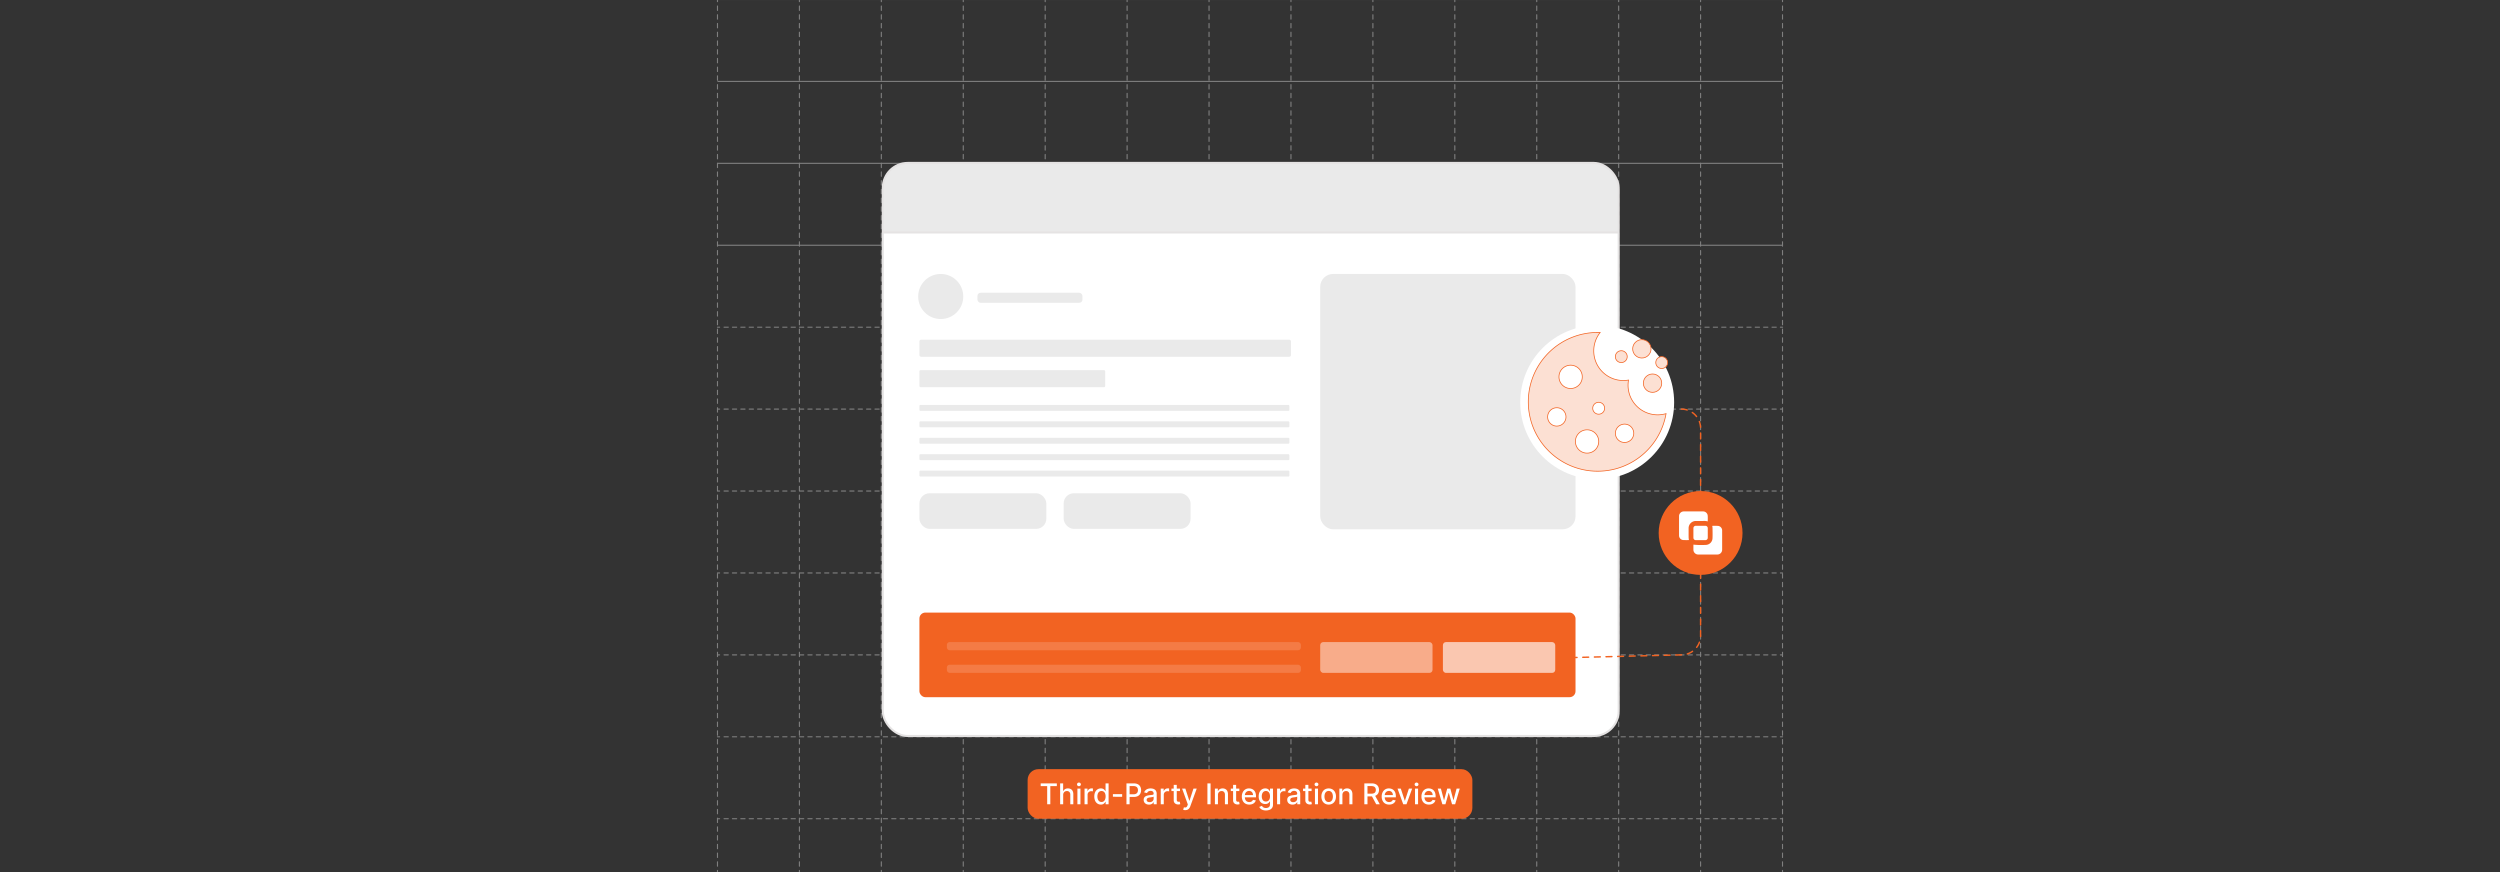 <svg id="Layer_1" data-name="Layer 1" xmlns="http://www.w3.org/2000/svg" viewBox="0 0 860 300"><rect x="0" y="0" width="860" height="300" fill="#333333" stroke="none"/><g opacity="0.5"><line x1="246.815" y1="-0.178" x2="246.815" y2="0.573" fill="none" stroke="#ccc" stroke-linecap="round" stroke-miterlimit="10" stroke-width="0.375"/><line x1="246.815" y1="2.075" x2="246.815" y2="298.676" fill="none" stroke="#ccc" stroke-linecap="round" stroke-miterlimit="10" stroke-width="0.375" stroke-dasharray="1.502 1.502"/><line x1="246.815" y1="299.427" x2="246.815" y2="300.178" fill="none" stroke="#ccc" stroke-linecap="round" stroke-miterlimit="10" stroke-width="0.375"/><line x1="274.998" y1="-0.178" x2="274.998" y2="0.573" fill="none" stroke="#ccc" stroke-linecap="round" stroke-miterlimit="10" stroke-width="0.375"/><line x1="274.998" y1="2.075" x2="274.998" y2="298.676" fill="none" stroke="#ccc" stroke-linecap="round" stroke-miterlimit="10" stroke-width="0.375" stroke-dasharray="1.502 1.502"/><line x1="274.998" y1="299.427" x2="274.998" y2="300.178" fill="none" stroke="#ccc" stroke-linecap="round" stroke-miterlimit="10" stroke-width="0.375"/><line x1="303.18" y1="-0.178" x2="303.18" y2="0.573" fill="none" stroke="#ccc" stroke-linecap="round" stroke-miterlimit="10" stroke-width="0.375"/><line x1="303.18" y1="2.075" x2="303.18" y2="298.676" fill="none" stroke="#ccc" stroke-linecap="round" stroke-miterlimit="10" stroke-width="0.375" stroke-dasharray="1.502 1.502"/><line x1="303.18" y1="299.427" x2="303.18" y2="300.178" fill="none" stroke="#ccc" stroke-linecap="round" stroke-miterlimit="10" stroke-width="0.375"/><line x1="331.362" y1="-0.178" x2="331.362" y2="0.573" fill="none" stroke="#ccc" stroke-linecap="round" stroke-miterlimit="10" stroke-width="0.375"/><line x1="331.362" y1="2.075" x2="331.362" y2="298.676" fill="none" stroke="#ccc" stroke-linecap="round" stroke-miterlimit="10" stroke-width="0.375" stroke-dasharray="1.502 1.502"/><line x1="331.362" y1="299.427" x2="331.362" y2="300.178" fill="none" stroke="#ccc" stroke-linecap="round" stroke-miterlimit="10" stroke-width="0.375"/><line x1="359.544" y1="-0.178" x2="359.544" y2="0.573" fill="none" stroke="#ccc" stroke-linecap="round" stroke-miterlimit="10" stroke-width="0.375"/><line x1="359.544" y1="2.075" x2="359.544" y2="298.676" fill="none" stroke="#ccc" stroke-linecap="round" stroke-miterlimit="10" stroke-width="0.375" stroke-dasharray="1.502 1.502"/><line x1="359.544" y1="299.427" x2="359.544" y2="300.178" fill="none" stroke="#ccc" stroke-linecap="round" stroke-miterlimit="10" stroke-width="0.375"/><line x1="387.727" y1="-0.178" x2="387.727" y2="0.573" fill="none" stroke="#ccc" stroke-linecap="round" stroke-miterlimit="10" stroke-width="0.375"/><line x1="387.727" y1="2.075" x2="387.727" y2="298.676" fill="none" stroke="#ccc" stroke-linecap="round" stroke-miterlimit="10" stroke-width="0.375" stroke-dasharray="1.502 1.502"/><line x1="387.727" y1="299.427" x2="387.727" y2="300.178" fill="none" stroke="#ccc" stroke-linecap="round" stroke-miterlimit="10" stroke-width="0.375"/><line x1="415.909" y1="-0.178" x2="415.909" y2="0.573" fill="none" stroke="#ccc" stroke-linecap="round" stroke-miterlimit="10" stroke-width="0.375"/><line x1="415.909" y1="2.075" x2="415.909" y2="298.676" fill="none" stroke="#ccc" stroke-linecap="round" stroke-miterlimit="10" stroke-width="0.375" stroke-dasharray="1.502 1.502"/><line x1="415.909" y1="299.427" x2="415.909" y2="300.178" fill="none" stroke="#ccc" stroke-linecap="round" stroke-miterlimit="10" stroke-width="0.375"/><line x1="444.091" y1="-0.178" x2="444.091" y2="0.573" fill="none" stroke="#ccc" stroke-linecap="round" stroke-miterlimit="10" stroke-width="0.375"/><line x1="444.091" y1="2.075" x2="444.091" y2="298.676" fill="none" stroke="#ccc" stroke-linecap="round" stroke-miterlimit="10" stroke-width="0.375" stroke-dasharray="1.502 1.502"/><line x1="444.091" y1="299.427" x2="444.091" y2="300.178" fill="none" stroke="#ccc" stroke-linecap="round" stroke-miterlimit="10" stroke-width="0.375"/><line x1="472.273" y1="-0.178" x2="472.273" y2="0.573" fill="none" stroke="#ccc" stroke-linecap="round" stroke-miterlimit="10" stroke-width="0.375"/><line x1="472.273" y1="2.075" x2="472.273" y2="298.676" fill="none" stroke="#ccc" stroke-linecap="round" stroke-miterlimit="10" stroke-width="0.375" stroke-dasharray="1.502 1.502"/><line x1="472.273" y1="299.427" x2="472.273" y2="300.178" fill="none" stroke="#ccc" stroke-linecap="round" stroke-miterlimit="10" stroke-width="0.375"/><line x1="500.456" y1="-0.178" x2="500.456" y2="0.573" fill="none" stroke="#ccc" stroke-linecap="round" stroke-miterlimit="10" stroke-width="0.375"/><line x1="500.456" y1="2.075" x2="500.456" y2="298.676" fill="none" stroke="#ccc" stroke-linecap="round" stroke-miterlimit="10" stroke-width="0.375" stroke-dasharray="1.502 1.502"/><line x1="500.456" y1="299.427" x2="500.456" y2="300.178" fill="none" stroke="#ccc" stroke-linecap="round" stroke-miterlimit="10" stroke-width="0.375"/><line x1="528.638" y1="-0.178" x2="528.638" y2="0.573" fill="none" stroke="#ccc" stroke-linecap="round" stroke-miterlimit="10" stroke-width="0.375"/><line x1="528.638" y1="2.075" x2="528.638" y2="298.676" fill="none" stroke="#ccc" stroke-linecap="round" stroke-miterlimit="10" stroke-width="0.375" stroke-dasharray="1.502 1.502"/><line x1="528.638" y1="299.427" x2="528.638" y2="300.178" fill="none" stroke="#ccc" stroke-linecap="round" stroke-miterlimit="10" stroke-width="0.375"/><line x1="556.82" y1="-0.178" x2="556.82" y2="0.573" fill="none" stroke="#ccc" stroke-linecap="round" stroke-miterlimit="10" stroke-width="0.375"/><line x1="556.82" y1="2.075" x2="556.82" y2="298.676" fill="none" stroke="#ccc" stroke-linecap="round" stroke-miterlimit="10" stroke-width="0.375" stroke-dasharray="1.502 1.502"/><line x1="556.82" y1="299.427" x2="556.82" y2="300.178" fill="none" stroke="#ccc" stroke-linecap="round" stroke-miterlimit="10" stroke-width="0.375"/><line x1="585.002" y1="-0.178" x2="585.002" y2="0.573" fill="none" stroke="#ccc" stroke-linecap="round" stroke-miterlimit="10" stroke-width="0.375"/><line x1="585.002" y1="2.075" x2="585.002" y2="298.676" fill="none" stroke="#ccc" stroke-linecap="round" stroke-miterlimit="10" stroke-width="0.375" stroke-dasharray="1.502 1.502"/><line x1="585.002" y1="299.427" x2="585.002" y2="300.178" fill="none" stroke="#ccc" stroke-linecap="round" stroke-miterlimit="10" stroke-width="0.375"/><line x1="613.185" y1="-0.178" x2="613.185" y2="0.573" fill="none" stroke="#ccc" stroke-linecap="round" stroke-miterlimit="10" stroke-width="0.375"/><line x1="613.185" y1="2.075" x2="613.185" y2="298.676" fill="none" stroke="#ccc" stroke-linecap="round" stroke-miterlimit="10" stroke-width="0.375" stroke-dasharray="1.502 1.502"/><line x1="613.185" y1="299.427" x2="613.185" y2="300.178" fill="none" stroke="#ccc" stroke-linecap="round" stroke-miterlimit="10" stroke-width="0.375"/><line x1="613.185" y1="-0.177" x2="246.815" y2="-0.177" fill="none" stroke="#ccc" stroke-miterlimit="10" stroke-width="0.375"/><line x1="613.185" y1="28.005" x2="246.815" y2="28.005" fill="none" stroke="#ccc" stroke-miterlimit="10" stroke-width="0.375"/><line x1="613.185" y1="56.187" x2="246.815" y2="56.187" fill="none" stroke="#ccc" stroke-miterlimit="10" stroke-width="0.375"/><line x1="613.185" y1="84.369" x2="246.815" y2="84.369" fill="none" stroke="#ccc" stroke-miterlimit="10" stroke-width="0.375"/><line x1="613.185" y1="112.552" x2="612.461" y2="112.552" fill="none" stroke="#ccc" stroke-linecap="round" stroke-miterlimit="10" stroke-width="0.375"/><line x1="611.019" y1="112.552" x2="248.26" y2="112.552" fill="none" stroke="#ccc" stroke-linecap="round" stroke-miterlimit="10" stroke-width="0.375" stroke-dasharray="1.442 1.442"/><line x1="247.539" y1="112.552" x2="246.815" y2="112.552" fill="none" stroke="#ccc" stroke-linecap="round" stroke-miterlimit="10" stroke-width="0.375"/><line x1="613.185" y1="140.734" x2="612.461" y2="140.734" fill="none" stroke="#ccc" stroke-linecap="round" stroke-miterlimit="10" stroke-width="0.375"/><line x1="611.019" y1="140.734" x2="248.26" y2="140.734" fill="none" stroke="#ccc" stroke-linecap="round" stroke-miterlimit="10" stroke-width="0.375" stroke-dasharray="1.442 1.442"/><line x1="247.539" y1="140.734" x2="246.815" y2="140.734" fill="none" stroke="#ccc" stroke-linecap="round" stroke-miterlimit="10" stroke-width="0.375"/><line x1="613.185" y1="168.916" x2="612.461" y2="168.916" fill="none" stroke="#ccc" stroke-linecap="round" stroke-miterlimit="10" stroke-width="0.375"/><line x1="611.019" y1="168.916" x2="248.26" y2="168.916" fill="none" stroke="#ccc" stroke-linecap="round" stroke-miterlimit="10" stroke-width="0.375" stroke-dasharray="1.442 1.442"/><line x1="247.539" y1="168.916" x2="246.815" y2="168.916" fill="none" stroke="#ccc" stroke-linecap="round" stroke-miterlimit="10" stroke-width="0.375"/><line x1="613.185" y1="197.098" x2="612.461" y2="197.098" fill="none" stroke="#ccc" stroke-linecap="round" stroke-miterlimit="10" stroke-width="0.375"/><line x1="611.019" y1="197.098" x2="248.26" y2="197.098" fill="none" stroke="#ccc" stroke-linecap="round" stroke-miterlimit="10" stroke-width="0.375" stroke-dasharray="1.442 1.442"/><line x1="247.539" y1="197.098" x2="246.815" y2="197.098" fill="none" stroke="#ccc" stroke-linecap="round" stroke-miterlimit="10" stroke-width="0.375"/><line x1="613.185" y1="225.281" x2="612.461" y2="225.281" fill="none" stroke="#ccc" stroke-linecap="round" stroke-miterlimit="10" stroke-width="0.375"/><line x1="611.019" y1="225.281" x2="248.26" y2="225.281" fill="none" stroke="#ccc" stroke-linecap="round" stroke-miterlimit="10" stroke-width="0.375" stroke-dasharray="1.442 1.442"/><line x1="247.539" y1="225.281" x2="246.815" y2="225.281" fill="none" stroke="#ccc" stroke-linecap="round" stroke-miterlimit="10" stroke-width="0.375"/><line x1="613.185" y1="253.463" x2="612.461" y2="253.463" fill="none" stroke="#ccc" stroke-linecap="round" stroke-miterlimit="10" stroke-width="0.376"/><line x1="611.019" y1="253.463" x2="248.26" y2="253.463" fill="none" stroke="#ccc" stroke-linecap="round" stroke-miterlimit="10" stroke-width="0.376" stroke-dasharray="1.442 1.442"/><line x1="247.539" y1="253.463" x2="246.815" y2="253.463" fill="none" stroke="#ccc" stroke-linecap="round" stroke-miterlimit="10" stroke-width="0.376"/><line x1="613.185" y1="281.645" x2="612.461" y2="281.645" fill="none" stroke="#ccc" stroke-linecap="round" stroke-miterlimit="10" stroke-width="0.375"/><line x1="611.019" y1="281.645" x2="248.26" y2="281.645" fill="none" stroke="#ccc" stroke-linecap="round" stroke-miterlimit="10" stroke-width="0.375" stroke-dasharray="1.442 1.442"/><line x1="247.539" y1="281.645" x2="246.815" y2="281.645" fill="none" stroke="#ccc" stroke-linecap="round" stroke-miterlimit="10" stroke-width="0.375"/></g><rect x="303.68" y="56.046" width="253.14" height="197.138" rx="8.595" fill="#fff"/><path d="M312.623,56.046H547.628a9.079,9.079,0,0,1,9.079,9.079V79.973a0,0,0,0,1,0,0H303.794a0,0,0,0,1,0,0V64.875A8.829,8.829,0,0,1,312.623,56.046Z" fill="#eaeaea"/><rect x="303.68" y="56.046" width="253.14" height="197.138" rx="8.595" fill="none" stroke="#e5e3e3" stroke-miterlimit="10" stroke-width="0.711"/><line x1="303.68" y1="79.973" x2="556.82" y2="79.973" fill="none" stroke="#e5e3e3" stroke-miterlimit="10" stroke-width="0.711"/><rect x="316.277" y="210.727" width="225.702" height="29.106" rx="2.043" fill="#f26322"/><rect x="325.723" y="220.876" width="121.787" height="2.808" rx="0.953" fill="#fce0d3" opacity="0.2"/><rect x="325.723" y="228.664" width="121.787" height="2.808" rx="0.953" fill="#fce0d3" opacity="0.2"/><rect x="454.149" y="220.876" width="38.638" height="10.596" rx="1.053" fill="#fce0d3" opacity="0.59"/><rect x="496.362" y="220.876" width="38.638" height="10.596" rx="1.053" fill="#fce0d3" opacity="0.8"/><circle cx="323.608" cy="101.996" r="7.754" fill="#eaeaea"/><rect x="336.234" y="100.711" width="36.128" height="3.447" rx="1.085" fill="#eaeaea"/><rect x="316.277" y="116.86" width="127.814" height="5.872" rx="0.573" fill="#eaeaea"/><rect x="316.277" y="127.328" width="63.907" height="5.872" rx="0.405" fill="#eaeaea"/><rect x="316.277" y="169.68" width="43.66" height="12.255" rx="3.511" fill="#eaeaea"/><rect x="365.897" y="169.68" width="43.66" height="12.255" rx="3.511" fill="#eaeaea"/><rect x="316.277" y="139.297" width="127.277" height="2.043" rx="0.337" fill="#eaeaea"/><rect x="316.277" y="144.946" width="127.277" height="2.043" rx="0.337" fill="#eaeaea"/><rect x="316.277" y="150.595" width="127.277" height="2.043" rx="0.337" fill="#eaeaea"/><rect x="316.277" y="156.244" width="127.277" height="2.043" rx="0.337" fill="#eaeaea"/><rect x="316.277" y="161.893" width="127.277" height="2.043" rx="0.337" fill="#eaeaea"/><rect x="454.149" y="94.243" width="87.83" height="87.83" rx="4.426" fill="#eaeaea"/><rect x="353.503" y="264.593" width="152.994" height="17.052" rx="3.716" fill="#f26322"/><path d="M357.996,270.423v-.932h5.553v.932h-2.239v6.243h-1.079v-6.243Z" fill="#fff"/><path d="M365.735,273.471v3.195h-1.048v-7.175h1.034v2.669h.066a1.547,1.547,0,0,1,.578-.69,1.817,1.817,0,0,1,1.016-.256,1.988,1.988,0,0,1,.969.228,1.553,1.553,0,0,1,.644.678,2.458,2.458,0,0,1,.23,1.123v3.423h-1.047V273.37a1.301,1.301,0,0,0-.305-.92,1.104,1.104,0,0,0-.848-.327,1.382,1.382,0,0,0-.664.157,1.125,1.125,0,0,0-.459.461A1.492,1.492,0,0,0,365.735,273.471Z" fill="#fff"/><path d="M371.156,270.454a.658.658,0,0,1-.468-.184.599.599,0,0,1,0-.883.685.685,0,0,1,.935,0,.598.598,0,0,1,0,.883A.659.659,0,0,1,371.156,270.454Zm-.529,6.212v-5.381h1.048v5.381Z" fill="#fff"/><path d="M373.082,276.666v-5.381h1.013v.855h.056a1.305,1.305,0,0,1,.52-.685,1.484,1.484,0,0,1,.846-.251c.065,0,.143.002.233.007s.161.011.212.018v1.002a2.175,2.175,0,0,0-.224-.04,2.239,2.239,0,0,0-.322-.022,1.371,1.371,0,0,0-.66.155,1.189,1.189,0,0,0-.458.432,1.174,1.174,0,0,0-.168.625v3.286Z" fill="#fff"/><path d="M378.691,276.772a2.064,2.064,0,0,1-1.162-.335,2.238,2.238,0,0,1-.799-.956,3.531,3.531,0,0,1-.289-1.494,3.474,3.474,0,0,1,.292-1.493,2.223,2.223,0,0,1,.804-.949,2.094,2.094,0,0,1,1.16-.329,1.698,1.698,0,0,1,.808.166,1.48,1.48,0,0,1,.476.388,3.279,3.279,0,0,1,.265.389h.063v-2.666h1.048v7.175h-1.023v-.837h-.087a2.89,2.89,0,0,1-.272.393,1.545,1.545,0,0,1-.485.385A1.684,1.684,0,0,1,378.691,276.772Zm.232-.894a1.223,1.223,0,0,0,.766-.24,1.475,1.475,0,0,0,.476-.667,2.784,2.784,0,0,0,.163-.995,2.735,2.735,0,0,0-.161-.981,1.444,1.444,0,0,0-.473-.655,1.387,1.387,0,0,0-1.559.011,1.494,1.494,0,0,0-.475.669,2.7,2.7,0,0,0-.16.957,2.75,2.75,0,0,0,.162.971,1.518,1.518,0,0,0,.478.681A1.219,1.219,0,0,0,378.923,275.878Z" fill="#fff"/><path d="M386.021,273.18v.908H382.84V273.18Z" fill="#fff"/><path d="M387.503,276.666v-7.175h2.558a2.838,2.838,0,0,1,1.387.305,1.982,1.982,0,0,1,.823.832,2.709,2.709,0,0,1-.002,2.375,2.002,2.002,0,0,1-.827.834,2.828,2.828,0,0,1-1.386.307h-1.759v-.918h1.661a1.757,1.757,0,0,0,.858-.184,1.137,1.137,0,0,0,.484-.503,1.65,1.65,0,0,0,.154-.726,1.627,1.627,0,0,0-.154-.722,1.111,1.111,0,0,0-.485-.494,1.831,1.831,0,0,0-.871-.179h-1.359v6.247Z" fill="#fff"/><path d="M395.243,276.786a2.186,2.186,0,0,1-.925-.19,1.539,1.539,0,0,1-.653-.556,1.589,1.589,0,0,1-.24-.894,1.45,1.45,0,0,1,.175-.75,1.3,1.3,0,0,1,.473-.466,2.484,2.484,0,0,1,.665-.259,6.791,6.791,0,0,1,.75-.134q.483-.056.785-.093a1.139,1.139,0,0,0,.438-.12.297.297,0,0,0,.137-.273v-.024a.953.953,0,0,0-.257-.712,1.054,1.054,0,0,0-.766-.252,1.333,1.333,0,0,0-.832.233,1.262,1.262,0,0,0-.419.517l-.984-.225a1.888,1.888,0,0,1,.513-.793,2.098,2.098,0,0,1,.78-.442,3.097,3.097,0,0,1,.928-.138,3.397,3.397,0,0,1,.685.075,2.028,2.028,0,0,1,.68.275,1.511,1.511,0,0,1,.52.569,1.974,1.974,0,0,1,.204.958v3.573H396.875v-.735h-.042a1.485,1.485,0,0,1-.305.399,1.609,1.609,0,0,1-.522.325A2.015,2.015,0,0,1,395.243,276.786Zm.228-.841a1.508,1.508,0,0,0,.745-.172,1.21,1.21,0,0,0,.473-.45,1.164,1.164,0,0,0,.163-.597v-.694a.516.516,0,0,1-.215.103,3.075,3.075,0,0,1-.363.081c-.135.021-.268.042-.396.06s-.236.032-.322.043a2.608,2.608,0,0,0-.555.13.948.948,0,0,0-.399.262.658.658,0,0,0-.149.45.665.665,0,0,0,.287.586A1.258,1.258,0,0,0,395.47,275.945Z" fill="#fff"/><path d="M399.293,276.666v-5.381h1.013v.855h.056a1.305,1.305,0,0,1,.52-.685,1.484,1.484,0,0,1,.846-.251c.066,0,.143.002.233.007s.161.011.212.018v1.002a2.173,2.173,0,0,0-.224-.04,2.237,2.237,0,0,0-.322-.022,1.371,1.371,0,0,0-.66.155,1.189,1.189,0,0,0-.458.432,1.175,1.175,0,0,0-.168.625v3.286Z" fill="#fff"/><path d="M405.911,271.286v.841h-2.939v-.841Zm-2.151-1.29h1.048v5.091a.912.912,0,0,0,.091.457.465.465,0,0,0,.237.207.9.9,0,0,0,.317.055,1.224,1.224,0,0,0,.221-.018c.063-.012.112-.021.147-.028l.19.865a1.841,1.841,0,0,1-.259.072,2.134,2.134,0,0,1-.42.04,1.83,1.83,0,0,1-.771-.147,1.322,1.322,0,0,1-.578-.477,1.4,1.4,0,0,1-.221-.809Z" fill="#fff"/><path d="M407.729,278.685a2.295,2.295,0,0,1-.427-.037,1.368,1.368,0,0,1-.287-.079l.252-.858a1.692,1.692,0,0,0,.512.067.623.623,0,0,0,.398-.169,1.303,1.303,0,0,0,.307-.515l.13-.357-1.969-5.451h1.121l1.363,4.176h.056l1.363-4.176h1.125l-2.218,6.1a2.471,2.471,0,0,1-.393.713,1.522,1.522,0,0,1-.567.439A1.849,1.849,0,0,1,407.729,278.685Z" fill="#fff"/><path d="M416.436,269.491v7.175h-1.083v-7.175Z" fill="#fff"/><path d="M418.976,273.471v3.195h-1.048v-5.381h1.006v.875h.066a1.537,1.537,0,0,1,.584-.687,1.803,1.803,0,0,1,1.003-.259,1.952,1.952,0,0,1,.964.229,1.553,1.553,0,0,1,.641.682,2.466,2.466,0,0,1,.228,1.117v3.423h-1.047V273.37a1.3,1.3,0,0,0-.305-.916,1.081,1.081,0,0,0-.837-.331,1.308,1.308,0,0,0-.646.157,1.127,1.127,0,0,0-.445.461A1.526,1.526,0,0,0,418.976,273.471Z" fill="#fff"/><path d="M426.334,271.286v.841h-2.94v-.841Zm-2.151-1.29H425.23v5.091a.912.912,0,0,0,.091.457.464.464,0,0,0,.237.207.901.901,0,0,0,.317.055,1.222,1.222,0,0,0,.221-.018c.063-.012.112-.021.147-.028l.189.865a1.835,1.835,0,0,1-.259.072,2.135,2.135,0,0,1-.42.04,1.83,1.83,0,0,1-.771-.147,1.323,1.323,0,0,1-.578-.477,1.401,1.401,0,0,1-.221-.809Z" fill="#fff"/><path d="M429.752,276.775a2.626,2.626,0,0,1-1.368-.341,2.281,2.281,0,0,1-.883-.964,3.233,3.233,0,0,1-.31-1.459,3.268,3.268,0,0,1,.31-1.458,2.319,2.319,0,0,1,2.178-1.338,2.635,2.635,0,0,1,.883.15,2.139,2.139,0,0,1,.767.473,2.227,2.227,0,0,1,.536.836,3.497,3.497,0,0,1,.195,1.245v.372h-4.277v-.785h3.25a1.55,1.55,0,0,0-.168-.733,1.287,1.287,0,0,0-.471-.507,1.332,1.332,0,0,0-.71-.185,1.362,1.362,0,0,0-.769.216,1.454,1.454,0,0,0-.504.561,1.611,1.611,0,0,0-.177.748v.612a2.021,2.021,0,0,0,.191.918,1.348,1.348,0,0,0,.535.577,1.576,1.576,0,0,0,.802.197,1.625,1.625,0,0,0,.543-.086,1.151,1.151,0,0,0,.424-.257,1.124,1.124,0,0,0,.273-.424l.991.179a1.774,1.774,0,0,1-.426.765,2.058,2.058,0,0,1-.766.509A2.866,2.866,0,0,1,429.752,276.775Z" fill="#fff"/><path d="M435.484,278.797a3.22,3.22,0,0,1-1.103-.169,2.118,2.118,0,0,1-.751-.444,1.86,1.86,0,0,1-.435-.606l.9-.371a2.115,2.115,0,0,0,.254.327,1.279,1.279,0,0,0,.435.296,1.75,1.75,0,0,0,.709.123,1.611,1.611,0,0,0,.985-.289,1.071,1.071,0,0,0,.389-.92v-1.058h-.066a2.558,2.558,0,0,1-.272.382,1.512,1.512,0,0,1-.485.364,1.806,1.806,0,0,1-.803.154,2.227,2.227,0,0,1-1.147-.3,2.085,2.085,0,0,1-.806-.887,3.186,3.186,0,0,1-.296-1.445,3.395,3.395,0,0,1,.292-1.471,2.217,2.217,0,0,1,.805-.941,2.108,2.108,0,0,1,1.159-.327,1.709,1.709,0,0,1,.81.166,1.517,1.517,0,0,1,.481.388,3.09,3.09,0,0,1,.269.389h.077v-.872h1.026v5.5a1.79,1.79,0,0,1-1.193,1.798A3.374,3.374,0,0,1,435.484,278.797Zm-.011-3.08a1.335,1.335,0,0,0,.766-.212,1.321,1.321,0,0,0,.476-.609,2.524,2.524,0,0,0,.163-.955,2.618,2.618,0,0,0-.162-.956,1.427,1.427,0,0,0-.473-.646,1.394,1.394,0,0,0-1.559.01,1.481,1.481,0,0,0-.475.661,2.603,2.603,0,0,0-.159.932,2.474,2.474,0,0,0,.161.929,1.373,1.373,0,0,0,.478.623A1.323,1.323,0,0,0,435.474,275.717Z" fill="#fff"/><path d="M439.317,276.666v-5.381H440.33v.855h.056a1.306,1.306,0,0,1,.52-.685,1.486,1.486,0,0,1,.847-.251c.066,0,.143.002.233.007s.161.011.212.018v1.002a2.156,2.156,0,0,0-.224-.04,2.237,2.237,0,0,0-.322-.022,1.376,1.376,0,0,0-.661.155,1.192,1.192,0,0,0-.457.432,1.17,1.17,0,0,0-.168.625v3.286Z" fill="#fff"/><path d="M444.626,276.786a2.184,2.184,0,0,1-.925-.19,1.528,1.528,0,0,1-.653-.556,1.589,1.589,0,0,1-.24-.894,1.455,1.455,0,0,1,.175-.75,1.297,1.297,0,0,1,.474-.466,2.474,2.474,0,0,1,.665-.259,6.771,6.771,0,0,1,.75-.134q.483-.056.785-.093a1.143,1.143,0,0,0,.438-.12.298.298,0,0,0,.137-.273v-.024a.952.952,0,0,0-.258-.712,1.052,1.052,0,0,0-.766-.252,1.335,1.335,0,0,0-.832.233,1.26,1.26,0,0,0-.418.517l-.985-.225a1.894,1.894,0,0,1,.514-.793,2.1,2.1,0,0,1,.779-.442,3.107,3.107,0,0,1,.929-.138,3.388,3.388,0,0,1,.684.075,2.019,2.019,0,0,1,.68.275,1.512,1.512,0,0,1,.52.569,1.974,1.974,0,0,1,.203.958v3.573h-1.022v-.735h-.042a1.516,1.516,0,0,1-.305.399,1.612,1.612,0,0,1-.522.325A2.014,2.014,0,0,1,444.626,276.786Zm.228-.841a1.503,1.503,0,0,0,.744-.172,1.205,1.205,0,0,0,.474-.45,1.165,1.165,0,0,0,.163-.597v-.694a.526.526,0,0,1-.216.103,3.108,3.108,0,0,1-.362.081c-.136.021-.268.042-.396.06s-.235.032-.322.043a2.613,2.613,0,0,0-.556.13.951.951,0,0,0-.399.262.748.748,0,0,0,.139,1.036A1.256,1.256,0,0,0,444.853,275.945Z" fill="#fff"/><path d="M451.188,271.286v.841h-2.94v-.841Zm-2.151-1.29h1.047v5.091a.9.9,0,0,0,.092.457.463.463,0,0,0,.236.207.9.9,0,0,0,.317.055,1.226,1.226,0,0,0,.221-.018c.062-.012.111-.021.146-.028l.189.865a1.826,1.826,0,0,1-.26.072,2.123,2.123,0,0,1-.42.04,1.829,1.829,0,0,1-.77-.147,1.318,1.318,0,0,1-.578-.477,1.397,1.397,0,0,1-.221-.809Z" fill="#fff"/><path d="M452.873,270.454a.658.658,0,0,1-.468-.184.598.598,0,0,1,0-.883.685.685,0,0,1,.935,0,.598.598,0,0,1,0,.883A.66.66,0,0,1,452.873,270.454Zm-.529,6.212v-5.381h1.048v5.381Z" fill="#fff"/><path d="M457.066,276.775a2.468,2.468,0,0,1-1.32-.347,2.34,2.34,0,0,1-.876-.971,3.215,3.215,0,0,1-.311-1.457,3.252,3.252,0,0,1,.311-1.465,2.337,2.337,0,0,1,.876-.974,2.69,2.69,0,0,1,2.642,0,2.337,2.337,0,0,1,.876.974A3.252,3.252,0,0,1,459.575,274a3.215,3.215,0,0,1-.311,1.457,2.34,2.34,0,0,1-.876.971A2.469,2.469,0,0,1,457.066,276.775Zm.004-.879a1.254,1.254,0,0,0,.812-.26,1.527,1.527,0,0,0,.478-.69,2.958,2.958,0,0,0,0-1.897,1.551,1.551,0,0,0-.478-.695,1.24,1.24,0,0,0-.812-.263,1.254,1.254,0,0,0-.818.263,1.545,1.545,0,0,0-.48.695,2.958,2.958,0,0,0,0,1.897,1.522,1.522,0,0,0,.48.69A1.269,1.269,0,0,0,457.07,275.896Z" fill="#fff"/><path d="M461.789,273.471v3.195h-1.048v-5.381h1.006v.875h.066a1.542,1.542,0,0,1,.583-.687,1.804,1.804,0,0,1,1.004-.259,1.949,1.949,0,0,1,.964.229,1.55,1.55,0,0,1,.641.682,2.459,2.459,0,0,1,.229,1.117v3.423h-1.048V273.37a1.302,1.302,0,0,0-.305-.916,1.082,1.082,0,0,0-.838-.331,1.309,1.309,0,0,0-.646.157,1.125,1.125,0,0,0-.444.461A1.516,1.516,0,0,0,461.789,273.471Z" fill="#fff"/><path d="M469.332,276.666v-7.175H471.89a2.986,2.986,0,0,1,1.386.287,1.908,1.908,0,0,1,.825.793,2.42,2.42,0,0,1,.273,1.169,2.359,2.359,0,0,1-.275,1.158,1.867,1.867,0,0,1-.826.775,3.079,3.079,0,0,1-1.386.277h-1.938v-.933h1.839a2.078,2.078,0,0,0,.856-.15.998.998,0,0,0,.485-.438,1.434,1.434,0,0,0,.154-.69,1.504,1.504,0,0,0-.155-.704,1.038,1.038,0,0,0-.487-.457,2.008,2.008,0,0,0-.867-.16H470.415v6.247Zm3.542-3.237,1.774,3.237h-1.233l-1.738-3.237Z" fill="#fff"/><path d="M477.863,276.775a2.625,2.625,0,0,1-1.368-.341,2.281,2.281,0,0,1-.883-.964,3.228,3.228,0,0,1-.31-1.459,3.262,3.262,0,0,1,.31-1.458,2.319,2.319,0,0,1,2.178-1.338,2.635,2.635,0,0,1,.883.15,2.14,2.14,0,0,1,.767.473,2.229,2.229,0,0,1,.536.836,3.499,3.499,0,0,1,.195,1.245v.372h-4.277v-.785h3.251a1.55,1.55,0,0,0-.168-.733,1.287,1.287,0,0,0-.471-.507,1.331,1.331,0,0,0-.71-.185,1.359,1.359,0,0,0-.769.216,1.453,1.453,0,0,0-.505.561,1.612,1.612,0,0,0-.177.748v.612a2.022,2.022,0,0,0,.19.918,1.355,1.355,0,0,0,.534.577,1.583,1.583,0,0,0,.803.197,1.624,1.624,0,0,0,.543-.086,1.149,1.149,0,0,0,.424-.257,1.13,1.13,0,0,0,.274-.424l.991.179a1.773,1.773,0,0,1-.426.765,2.056,2.056,0,0,1-.767.509A2.866,2.866,0,0,1,477.863,276.775Z" fill="#fff"/><path d="M485.781,271.286l-1.951,5.381H482.709l-1.955-5.381h1.125l1.362,4.141h.057l1.359-4.141Z" fill="#fff"/><path d="M487.296,270.454a.658.658,0,0,1-.468-.184.599.599,0,0,1,0-.883.685.685,0,0,1,.936,0,.599.599,0,0,1,0,.883A.66.66,0,0,1,487.296,270.454Zm-.529,6.212v-5.381h1.048v5.381Z" fill="#fff"/><path d="M491.542,276.775a2.625,2.625,0,0,1-1.368-.341,2.281,2.281,0,0,1-.883-.964,3.228,3.228,0,0,1-.31-1.459,3.262,3.262,0,0,1,.31-1.458,2.319,2.319,0,0,1,2.178-1.338,2.635,2.635,0,0,1,.883.15,2.14,2.14,0,0,1,.767.473,2.229,2.229,0,0,1,.536.836,3.499,3.499,0,0,1,.195,1.245v.372h-4.277v-.785h3.251a1.549,1.549,0,0,0-.168-.733,1.287,1.287,0,0,0-.471-.507,1.331,1.331,0,0,0-.71-.185,1.359,1.359,0,0,0-.769.216,1.453,1.453,0,0,0-.505.561,1.612,1.612,0,0,0-.177.748v.612a2.022,2.022,0,0,0,.19.918,1.356,1.356,0,0,0,.534.577,1.583,1.583,0,0,0,.803.197,1.624,1.624,0,0,0,.543-.086,1.149,1.149,0,0,0,.424-.257,1.13,1.13,0,0,0,.274-.424l.991.179a1.773,1.773,0,0,1-.426.765,2.056,2.056,0,0,1-.767.509A2.866,2.866,0,0,1,491.542,276.775Z" fill="#fff"/><path d="M496.171,276.666l-1.584-5.381h1.083l1.055,3.951h.053l1.058-3.951h1.083l1.051,3.934h.053l1.047-3.934h1.083l-1.58,5.381h-1.068l-1.094-3.886h-.08l-1.094,3.886Z" fill="#fff"/><circle cx="549.431" cy="138.393" r="26.472" fill="#fff"/><path d="M570.245,142.702a10.186,10.186,0,0,1-10.195-10.195,10.062,10.062,0,0,1,.161-1.767,10.185,10.185,0,0,1-9.757-16.358c-.278-.015-.555-.015-.847-.015a23.866,23.866,0,1,0,23.515,27.926A10.455,10.455,0,0,1,570.245,142.702Zm-34.703,3.871a3.155,3.155,0,1,1,3.155-3.155A3.163,3.163,0,0,1,535.541,146.573Zm.745-16.943a4.009,4.009,0,1,1,4.017,4.017A4.011,4.011,0,0,1,536.286,129.63Zm9.654,26.247a4.009,4.009,0,1,1,4.017-4.017A4.002,4.002,0,0,1,545.941,155.876Zm4.017-13.393a2.045,2.045,0,1,1,2.03-2.045A2.042,2.042,0,0,1,549.957,142.483Zm8.88,9.727a3.155,3.155,0,1,1,3.169-3.155A3.151,3.151,0,0,1,558.838,152.21Z" fill="#fce0d3" stroke="#f26322" stroke-miterlimit="10" stroke-width="0.257"/><circle cx="564.798" cy="120.002" r="3.158" fill="#fce0d3" stroke="#f26322" stroke-miterlimit="10" stroke-width="0.257"/><circle cx="568.472" cy="131.811" r="3.158" fill="#fce0d3" stroke="#f26322" stroke-miterlimit="10" stroke-width="0.257"/><circle cx="571.63" cy="124.726" r="2.042" fill="#fce0d3" stroke="#f26322" stroke-miterlimit="10" stroke-width="0.257"/><circle cx="557.724" cy="122.685" r="2.042" fill="#fce0d3" stroke="#f26322" stroke-miterlimit="10" stroke-width="0.257"/><circle cx="585.003" cy="183.34" r="14.424" fill="#f26322"/><path d="M578.404,140.734h0a6.598,6.598,0,0,1,6.598,6.598v71.35a6.598,6.598,0,0,1-6.598,6.598l-36.426.894" fill="none" stroke="#f26322" stroke-linecap="round" stroke-miterlimit="10" stroke-width="0.5" stroke-dasharray="2"/><path d="M589,180.896a19.589,19.589,0,0,1,2.04.015,1.571,1.571,0,0,1,1.376,1.627c.004,1.505.001,3.01.001,4.515,0,.662.002,1.325,0,1.987a1.645,1.645,0,0,1-1.714,1.713q-3.232.003-6.465,0a1.645,1.645,0,0,1-1.706-1.701c-.002-.572,0-1.144,0-1.699a26.132,26.132,0,0,0,4.179.096,2.373,2.373,0,0,0,2.392-2.305c.061-1.206.015-2.417.003-3.626A3.852,3.852,0,0,0,589,180.896Z" fill="#fff"/><path d="M580.986,185.78a20.3,20.3,0,0,1-2.047-.015,1.553,1.553,0,0,1-1.345-1.554q-.013-3.338,0-6.676a1.618,1.618,0,0,1,1.603-1.603q3.329-.014,6.658-.001a1.583,1.583,0,0,1,1.594,1.439c.06.655.012,1.32.012,1.998a4.41,4.41,0,0,0-1.571-.149q-1.226-.004-2.451,0a2.483,2.483,0,0,0-2.558,2.558c-.002,1.029-.008,2.058.004,3.087A9.043,9.043,0,0,0,580.986,185.78Z" fill="#fff"/><path d="M585.003,185.811c-.534,0-1.068.002-1.602-.001a.822.822,0,0,1-.869-.873q-.003-1.602,0-3.203a.818.818,0,0,1,.858-.864q1.611-.004,3.223,0a.819.819,0,0,1,.859.863q.004,1.611,0,3.223a.818.818,0,0,1-.849.854C586.084,185.814,585.544,185.811,585.003,185.811Z" fill="#fff"/></svg>